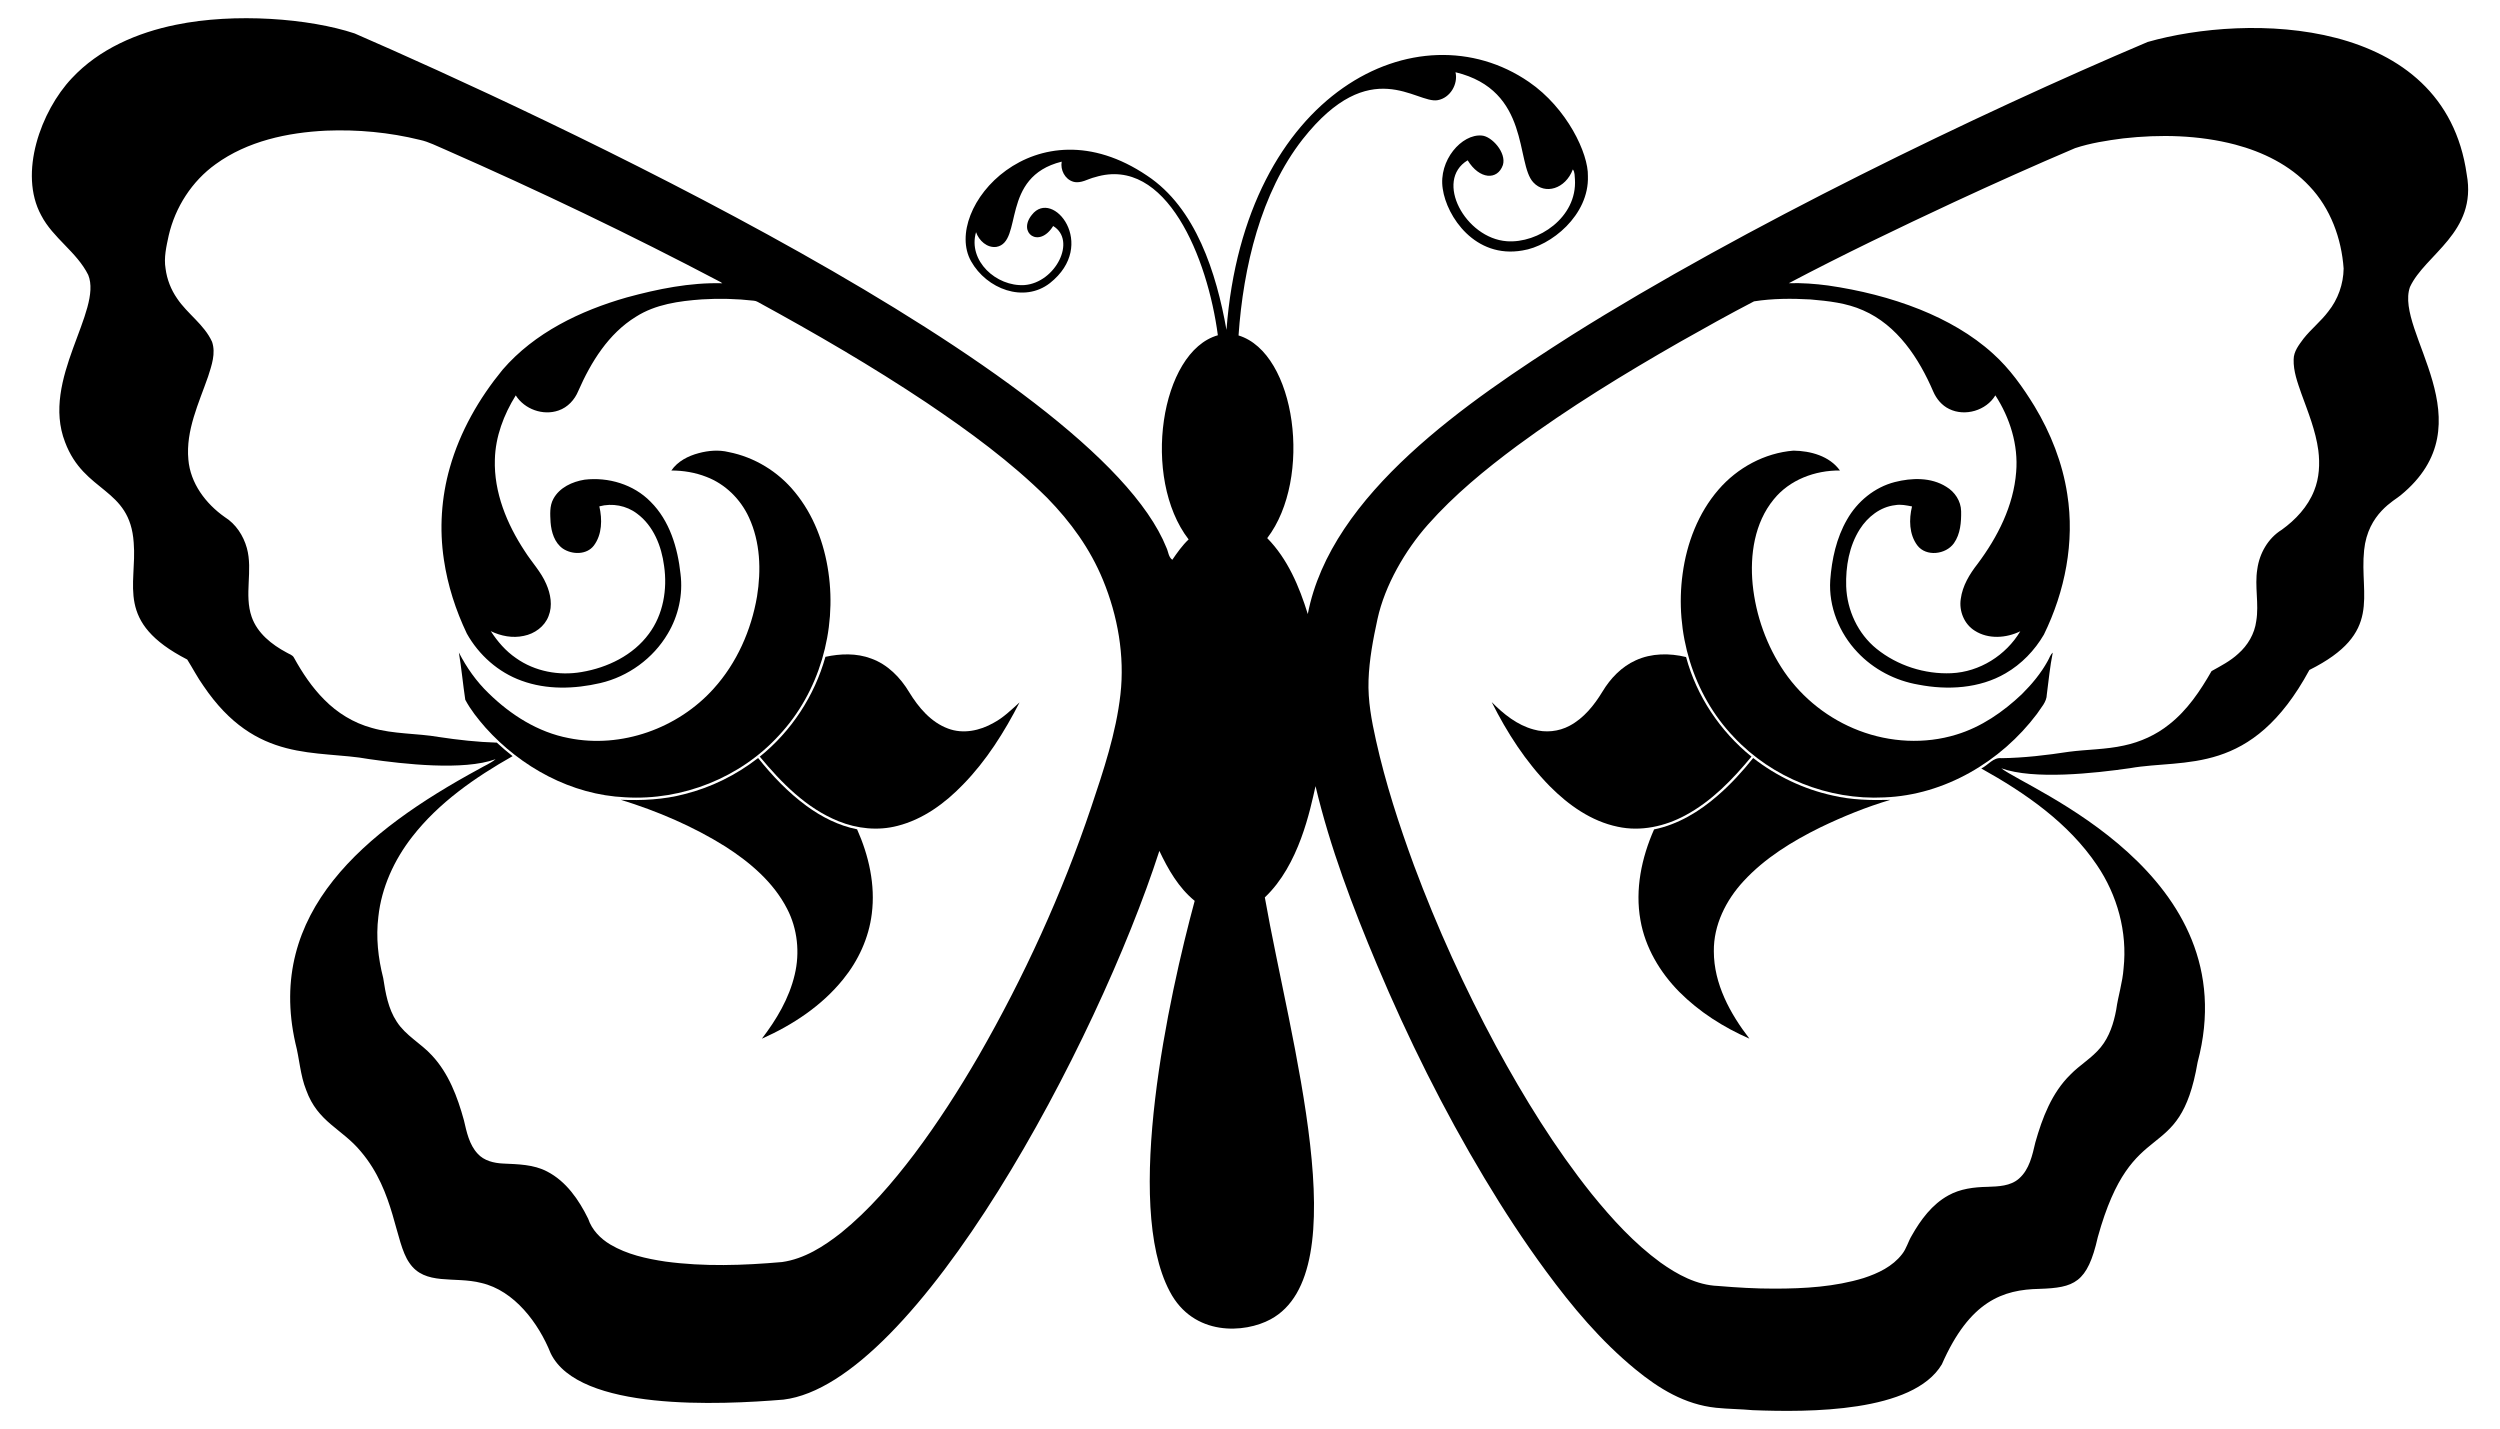<?xml version="1.0" encoding="utf-8"?>

<!DOCTYPE svg PUBLIC "-//W3C//DTD SVG 1.1//EN" "http://www.w3.org/Graphics/SVG/1.1/DTD/svg11.dtd">
<svg version="1.1" id="Layer_1" xmlns="http://www.w3.org/2000/svg" xmlns:xlink="http://www.w3.org/1999/xlink" x="0px" y="0px"
	 viewBox="0 0 2626.936 1501.669" enable-background="new 0 0 2626.936 1501.669" xml:space="preserve">
<g>
	<path d="M2532.305,301.614c15.828-34.326,70.857-57.233,59.676-118.299C2568.473,16.263,2361.286,14.24,2256.697,44.105
		c-178.919,75.855-424.503,194.51-604.969,307.955c-108.726,69.352-253.271,166.598-277.533,293.18
		c-8.967-28.892-21.093-57.883-42.63-79.782c47.914-62.694,30.339-194.489-30.142-212.971
		c4.973-71.789,23.42-149.955,67.392-206.192c71.49-90.607,119.625-36.755,141.942-41.051c12.982-2.336,21.521-16.716,18.658-29.336
		c79.054,19.088,63.029,95.884,81.789,115.765c12.202,13.301,33.763,6.871,41.495-13.672c2.254,2.945,1.81,6.877,2.205,10.382
		c2.47,40.23-38.758,67.496-71.489,65.105c-43.63-3.049-76.584-63.797-41.232-85.047c12.388,20.288,31.353,21.22,37.02,4.969
		c3.931-12.973-11.657-30.144-22.064-30.965c-21.08-2.062-45.851,26.106-41.149,55.924c4.131,29.111,33.871,73.589,83.73,64.842
		c30.05-4.542,70.193-37.174,68.807-78.103c0.661-23.666-21.916-71.543-61.98-99.016c-116.183-79.914-298.821,9.918-317.794,260.553
		c-10.622-59.808-32.149-128.177-83.401-162.048c-117.685-79.627-215.717,34.889-185.016,89.834
		c16.437,29.373,55.66,44.209,82.891,23.051c50.831-40.299,3.029-100.059-18.938-71.769c-15.396,18.875,7.535,35.746,22.344,11.764
		c24.955,15.107,2.497,59.517-30.175,62.078c-29.508,1.82-59.645-25.468-50.873-55.596c3.06,8.819,11.55,16.799,21.438,15.466
		c28.445-5.075,3.515-73.446,68.577-89.571c-1.547,8.671,3.34,18.378,11.995,21.044c8.177,2.419,15.532-3.06,23.232-4.788
		c74.694-22.8,118.203,85.155,128.862,166.177c-60.457,17.135-80.46,150.001-30.718,214.517c-6.68,6.318-11.962,13.87-17.145,21.406
		c-4.097-2.962-4.113-8.457-6.153-12.686c-74.901-187.198-666.559-459.316-853.083-540.406
		c-47.504-15.785-125.79-21.858-187.698-9.098C144.3,34.249,104.055,51.509,75.427,82.26
		c-32.402,34.322-56.193,99.799-32.15,143.966c12.422,24.022,37.398,38.418,49.442,62.687
		c15.314,37.809-49.93,109.688-24.367,175.638c20.196,53.969,68.253,47.228,72.147,105.695
		c3.721,45.064-20.05,83.546,56.237,122.774c5.742,9.115,10.678,18.773,16.963,27.559c55.45,82.06,118.556,66.948,174.256,77.083
		c36.031,5.175,99.141,12.378,132.778,0.082c-5.183,4.344-11.55,6.812-17.309,10.25
		c-120.413,65.382-223.896,150.815-193.013,288.178c4.327,16.322,4.985,33.532,11.353,49.343
		c12.191,33.787,37.618,40.425,57.438,64.497c36.044,42.432,35.569,95.258,50.923,116.933
		c16.281,24.308,47.438,13.881,75.636,21.159c34.755,7.999,60.245,42.35,72.822,73.793c29.604,61.513,178.49,54.266,244.676,48.8
		c139.842-17.069,329.871-374.914,394.976-576.604c9.197,19.431,20.205,38.764,37.119,52.519
		c-27.037,99.999-75.062,318.322-26.226,410.376c24.937,47.682,78.955,44.032,105.959,29.336
		c92.245-49.732,20.54-292.459-6.038-443.365c36.162-34.136,47.672-92.28,53.276-116.884c15.29,64.397,39.03,127.015,64.676,187.908
		c32.433,77.007,69.772,152.154,112.737,223.842c20.075,33.495,41.448,66.247,64.606,97.699
		c27.88,37.865,57.4,73.157,93.836,103.124c25,20.562,52.212,37.178,84.909,40.606c12.864,1.349,25.831,1.34,38.71,2.531
		c59.055,2.275,168.353,2.563,198.656-48.175c29.308-66.85,64.476-78.519,102.421-79.288c36.572-1.229,50.548-6.049,61.42-54.312
		c36.635-132.256,85.8-72.189,104.889-183.799c52.664-197.809-178.94-287.278-206.258-308.893
		c33.953,12.284,97.921,5.248,135.147-0.115c58.015-10.252,127.801,9.07,188.571-103.211c77.788-38.894,52.395-77.2,57.504-125.9
		c3.962-38.722,32.291-52.285,38.303-57.603C2615.19,444.648,2515.84,348.744,2532.305,301.614z M1177.327,729.72
		c-4.574,40.47-17.866,80.194-30.663,118.289c-30.521,90.855-70.634,178.452-118.381,261.54
		c-20.632,35.539-42.844,70.222-67.557,103.079c-22.755,30.011-47.484,58.919-76.82,82.694c-18.23,14.347-38.764,27.51-62.16,30.801
		c-40.771,3.57-82.019,5.002-122.675-0.526c-19.925-2.994-40.146-7.47-57.652-17.819c-10.481-6.203-19.513-15.483-23.397-27.197
		c-9.691-19.744-23.067-39.274-43.124-49.59c-14.216-7.502-30.636-7.634-46.283-8.375c-9.658-0.461-20.024-2.896-26.72-10.365
		c-8.918-9.576-11.567-22.854-14.446-35.177c-6.713-24.466-16.009-49.261-33.598-68.083c-11.55-12.653-27.608-20.813-36.987-35.473
		c-8.967-13.623-11.781-30.011-14.199-45.822c-5.364-20.978-7.782-42.91-5.1-64.464c3.291-30.702,16.651-59.709,35.522-83.928
		c28.02-36.033,66.191-62.473,105.548-84.783c-5.726-4.508-11.271-9.214-16.601-14.182c-20.353-0.625-40.623-2.846-60.745-5.907
		c-23.446-4.048-47.681-2.896-70.667-9.593c-18.954-5.166-36.23-15.729-49.952-29.731c-12.85-12.85-22.985-28.102-31.738-43.946
		c-1.497-3.093-5.166-3.817-7.832-5.529c-15.548-8.309-30.669-20.237-36.658-37.431c-8.161-23.446,1.481-48.669-5.068-72.378
		c-3.62-13.047-11.599-25.272-23.216-32.511c-19.974-14.035-36.197-35.506-38.237-60.466c-2.83-30.636,10.958-59.116,20.764-87.301
		c3.686-11.583,8.21-24.285,4.146-36.362c-8.227-18.197-25.864-29.287-36.756-45.592c-6.433-9.263-10.645-20.04-12.093-31.228
		c-1.991-11.682,0.823-23.446,3.258-34.831c6.877-29.83,24.433-57.175,49.393-75.06c33.466-24.269,75.422-33.235,116.061-35.193
		c33.087-1.333,66.422,1.76,98.604,9.707c9.428,2.024,17.95,6.68,26.802,10.333c97.913,43.041,194.477,89.242,289.116,139.079
		c0.428,0.313,1.283,0.938,1.728,1.234c-34.025-0.921-67.754,6.006-100.414,14.89c-48.701,13.936-96.811,36.987-130.425,75.948
		c-24.844,30.274-44.753,65.072-55.447,102.882c-8.934,31.327-11.09,64.562-6.236,96.778c3.965,26.918,12.422,53.094,24.12,77.626
		c12.603,22.492,33.071,40.722,57.438,49.475c26.44,9.74,55.661,8.802,82.776,2.517c29.336-6.828,55.645-25.93,70.913-51.926
		c11.188-18.691,16.108-41.084,13.393-62.736c-2.945-27.477-11.402-55.99-31.491-75.915c-17.753-18.181-44.374-26.111-69.334-23.15
		c-12.867,2.073-26.309,8.21-32.758,20.122c-4.179,7.519-3.389,16.437-2.962,24.696c0.806,10.217,4.08,21.373,12.866,27.576
		c9.675,6.499,25.025,6.779,32.594-3.143c8.77-11.698,8.918-27.526,5.775-41.215c13.541-3.653,28.464-0.888,39.636,7.634
		c17.276,12.768,25.716,34.206,28.398,54.921c3.587,24.581-0.856,51.104-15.927,71.308c-16.585,22.623-43.519,35.638-70.7,40.212
		c-23.709,4.146-49.212-0.576-68.955-14.627c-10.793-7.371-19.464-17.391-26.506-28.316c10.629,5.183,22.952,7.552,34.634,4.969
		c11.303-2.189,21.932-9.806,26.062-20.797c4.409-10.925,2.172-23.281-2.451-33.746c-5.446-12.8-15.285-22.903-22.607-34.552
		c-18.724-28.415-32.429-61.634-31.36-96.169c0.576-24.088,9.345-47.171,21.949-67.442c9.214,14.578,28.661,21.587,44.983,15.861
		c9.609-3.241,16.963-11.287,20.748-20.55c13.294-30.307,31.722-60.252,60.564-77.956c20.599-13.146,45.395-16.486,69.268-18.23
		c18.197-1.119,36.493-0.674,54.608,1.382c1.448,0.115,2.814,0.543,4.097,1.283c60.449,33.005,120.109,67.623,177.415,105.877
		c44.638,30.076,88.403,62.029,126.739,100.019c24.803,25.451,45.062,53.328,58.637,86.289
		C1174.546,647.21,1181.923,689.054,1177.327,729.72z M2446.469,327.363c-7.766,10.333-18.049,18.395-26.029,28.53
		c-4.739,6.499-10.3,13.278-10.333,21.768c-0.378,12.471,4.097,24.384,8.128,35.983c7.075,19.497,15.022,38.945,17.803,59.643
		c1.76,14.182,1.02,28.974-4.409,42.334c-6.647,16.881-19.497,30.586-34.042,41.067c-14.331,8.819-23.429,24.812-25.667,41.298
		c-2.978,18.131,1.941,36.526-1.119,54.658c-1.728,13.343-8.95,25.568-19.02,34.371c-8.227,7.618-18.247,12.751-27.938,18.164
		c-11.813,20.715-25.453,41.034-44.407,55.924c-13.804,11.122-30.356,18.609-47.665,22.278c-19.036,4.245-38.648,4.064-57.899,6.581
		c-23.413,3.587-47.023,6.4-70.732,6.713c-8.72-1.07-14.068,7.404-21.258,10.826c46.283,25.766,91.579,57.076,121.59,101.615
		c21.389,31.475,32.051,70.354,27.938,108.312c-1.004,14.841-5.759,29.023-7.766,43.7c-2.616,14.018-7.108,28.152-16.24,39.34
		c-9.131,11.238-21.998,18.477-31.985,28.826c-19.464,19.069-29.435,45.362-36.707,71.078c-3.192,13.525-6.252,28.481-17.21,38.073
		c-8.984,7.947-21.702,8.243-33.038,8.654c-14.133,0.263-28.727,2.007-41.248,9.049c-17.029,9.378-28.974,25.535-38.353,42.137
		c-3.85,6.301-5.545,13.738-10.217,19.563c-9.921,12.932-25.239,20.172-40.393,25.108c-30.224,9.263-62.16,11.073-93.602,11.106
		c-19.826,0.049-39.619-1.152-59.347-2.813c-22.311-0.855-42.663-11.879-60.449-24.581c-27.691-20.205-50.972-45.74-72.477-72.279
		c-38.484-48.192-70.93-100.924-100.348-155.039c-33.021-61.288-61.946-124.781-86.248-190.018
		c-15.769-42.951-29.958-86.588-39.906-131.286c-4.696-21.1-8.601-41.672-7.849-63.411c0.75-21.665,4.819-43.048,9.413-64.179
		c7.689-35.369,29.182-72.366,53.002-99.228c27.691-31.228,60.12-57.833,93.553-82.678c54.641-40.244,112.623-75.75,171.509-109.397
		c25.667-14.495,51.416-28.925,77.577-42.499c19.547-3.077,39.554-3.11,59.314-2.007c18.74,1.645,37.908,3.636,55.283,11.418
		c36.016,15.664,58.755,50.478,73.727,85.343c3.356,7.733,9.049,14.644,16.749,18.329c16.651,8.243,38.978,1.629,48.521-14.314
		c15.351,23.742,24.236,52.107,21.866,80.539c-2.731,35.539-19.481,68.379-40.524,96.515c-8.44,10.777-15.861,23.002-17.687,36.806
		c-1.991,12.751,3.603,26.588,14.725,33.466c14.265,9.148,33.038,7.815,47.83,0.576c-15.071,25.289-42.762,42.729-72.328,44.062
		c-28.086,1.234-56.78-7.963-78.679-25.634c-19.662-15.861-31.08-40.59-31.952-65.681c-0.625-20.731,3.093-42.318,14.347-60.038
		c8.227-12.916,21.505-23.446,37.053-25.223c5.939-1.119,11.928,0.23,17.786,1.333c-3.324,13.541-3.093,29.303,5.545,40.903
		c9.263,12.258,30.027,9.674,38.484-2.254c6.828-9.691,7.766-22.146,7.568-33.63c-0.181-10.646-6.647-20.386-15.663-25.717
		c-15.993-10.053-36.23-9.444-53.917-4.952c-21.356,5.446-39.553,20.435-50.33,39.488c-11.139,19.3-15.993,41.577-17.621,63.608
		c-1.81,27.839,9.51,55.678,28.596,75.751c16.865,17.983,39.8,29.945,64.069,34.058c30.619,5.956,64.135,4.113,91.579-11.912
		c16.7-9.658,30.553-24.022,40.245-40.656c22.212-45.394,32.544-97.387,24.565-147.618c-4.986-32.725-17.342-64.052-34.388-92.335
		c-12.258-19.991-25.979-39.422-43.519-55.184c-22.327-20.303-49.031-35.276-76.919-46.53
		c-30.981-12.389-63.591-20.418-96.564-25.19c-13.656-1.793-27.428-2.83-41.199-2.402c57.01-30.06,115.222-57.948,173.647-85.211
		c42.104-19.53,84.454-38.55,127.167-56.714c16.322-5.397,33.466-8.013,50.479-10.234c39.175-4.409,79.387-3.521,117.706,6.483
		c29.073,7.684,57.356,21.488,78.087,43.733c22.097,23.199,33.68,54.904,35.901,86.544
		C2462.396,298.471,2456.686,314.629,2446.469,327.363z"/>
	<path d="M734.132,476.166c10.234-2.764,21.175-3.686,31.557-1.135c27.082,5.314,51.959,20.517,69.367,41.89
		c19.777,23.874,31.064,53.901,35.424,84.389c8.918,60.992-9.592,126.13-51.943,171.393
		c-40.524,44.44-101.599,68.758-161.554,65.073c-56.451-2.55-109.48-31.541-146.796-73.184c-7.947-9.082-15.614-18.625-21.29-29.303
		c-2.484-16.519-3.949-33.186-6.729-49.656c8.095,15.812,18.428,30.504,31.278,42.844c23.216,22.705,51.943,41.018,84.224,47.106
		c55.283,11.172,114.811-10.267,152.242-51.992c24.301-26.885,39.488-61.305,45.559-96.86c4.475-27.674,3.439-57.208-8.49-82.99
		c-8.786-19.201-24.877-35.128-44.72-42.663c-11.698-4.607-24.285-6.664-36.806-6.68
		C712.068,484.689,723.042,479.111,734.132,476.166z"/>
	<path d="M1805.813,514.437c19.76-22.919,48.422-38.484,78.712-40.919c17.868,0.247,37.908,5.594,48.817,20.879
		c-26.045-0.296-52.979,9.74-69.581,30.373c-20.204,24.63-25.075,58.294-22.13,89.16c3.291,32.808,14.725,64.842,33.318,92.089
		c19.152,27.921,46.974,49.722,78.63,61.733c32.38,12.373,68.923,14.413,102.158,4.13c26.095-7.898,49.08-23.791,68.709-42.4
		c10.514-10.464,20.172-21.998,27.313-35.062c1.711-2.879,2.6-6.4,5.216-8.654c-2.896,14.446-4.344,29.27-6.236,43.947
		c-0.099,8.111-6.334,14.035-10.398,20.468c-37.695,50.067-97.091,85.31-160.386,87.696c-58.59,3.06-118.019-20.55-158.116-63.444
		c-43.074-44.967-62.242-110.237-53.769-171.558C1772.38,570.772,1784.44,539.1,1805.813,514.437z"/>
	<path d="M867.337,690.173c15.779-3.406,32.676-3.982,47.994,1.777c17.292,6.154,30.784,19.925,40.047,35.44
		c9.773,15.96,22.705,31.442,40.755,38.139c15.795,6.038,33.614,2.254,47.895-5.973c10.366-5.446,18.675-13.771,27.296-21.488
		c-16.009,31.13-34.864,61.239-59.446,86.363c-18.938,19.645-41.972,36.559-68.774,43.354c-20.55,5.38-42.548,3.027-62.111-4.919
		c-33.713-13.607-59.807-40.327-82.628-67.804C831.568,768.409,855.902,731.158,867.337,690.173z"/>
	<path d="M1718.825,693.842c16.453-7.568,35.49-7.7,52.864-3.439c11.024,41.018,35.753,77.955,68.709,104.643
		c-19.76,23.923-41.84,46.859-69.449,61.683c-21.488,11.599-46.892,17.276-71.062,11.994c-27.822-5.742-51.828-22.804-71.506-42.68
		c-25.206-25.651-44.885-56.27-60.926-88.304c12.373,12.537,26.687,24.137,44.029,28.777c12.521,3.636,26.375,2.254,37.875-3.949
		c14.972-7.963,25.848-21.652,34.502-35.901C1692.203,712.83,1703.918,700.539,1718.825,693.842z"/>
	<path d="M719.159,834.468c28.118-7.026,54.608-20.139,77.429-37.974c14.89,18.724,31.59,36.181,50.906,50.38
		c15.828,11.583,33.762,20.698,53.111,24.548c12.34,27.641,19.333,58.458,15.45,88.765c-3.093,25.289-14.133,49.245-30.159,68.922
		c-22.409,27.773-52.963,47.945-85.343,62.325c15.384-20.073,28.694-42.433,34.503-67.261c5.545-23.067,2.995-48.093-7.98-69.219
		c-14.281-27.888-38.912-48.784-64.892-65.434c-34.091-21.34-71.44-37.25-109.809-49.096
		C674.769,841.263,697.408,840.26,719.159,834.468z"/>
	<path d="M1842.191,796.511c24.433,19.069,53.078,32.742,83.385,39.373c19.875,4.739,40.376,5.133,60.696,4.607
		c-25.305,7.503-49.82,17.523-73.579,28.958c-29.484,14.561-58.212,32.133-80.637,56.5c-18.444,19.925-31.541,46.053-31.196,73.661
		c-0.016,34.108,17.062,65.451,37.398,91.793c-27.214-11.896-52.732-28.119-73.743-49.195
		c-20.303-20.567-35.786-46.596-40.771-75.306c-5.824-32.331,1.168-65.665,14.314-95.363c25.124-5.15,47.648-18.79,66.784-35.506
		C1818.597,824.185,1830.871,810.693,1842.191,796.511z"/>
</g>
</svg>
